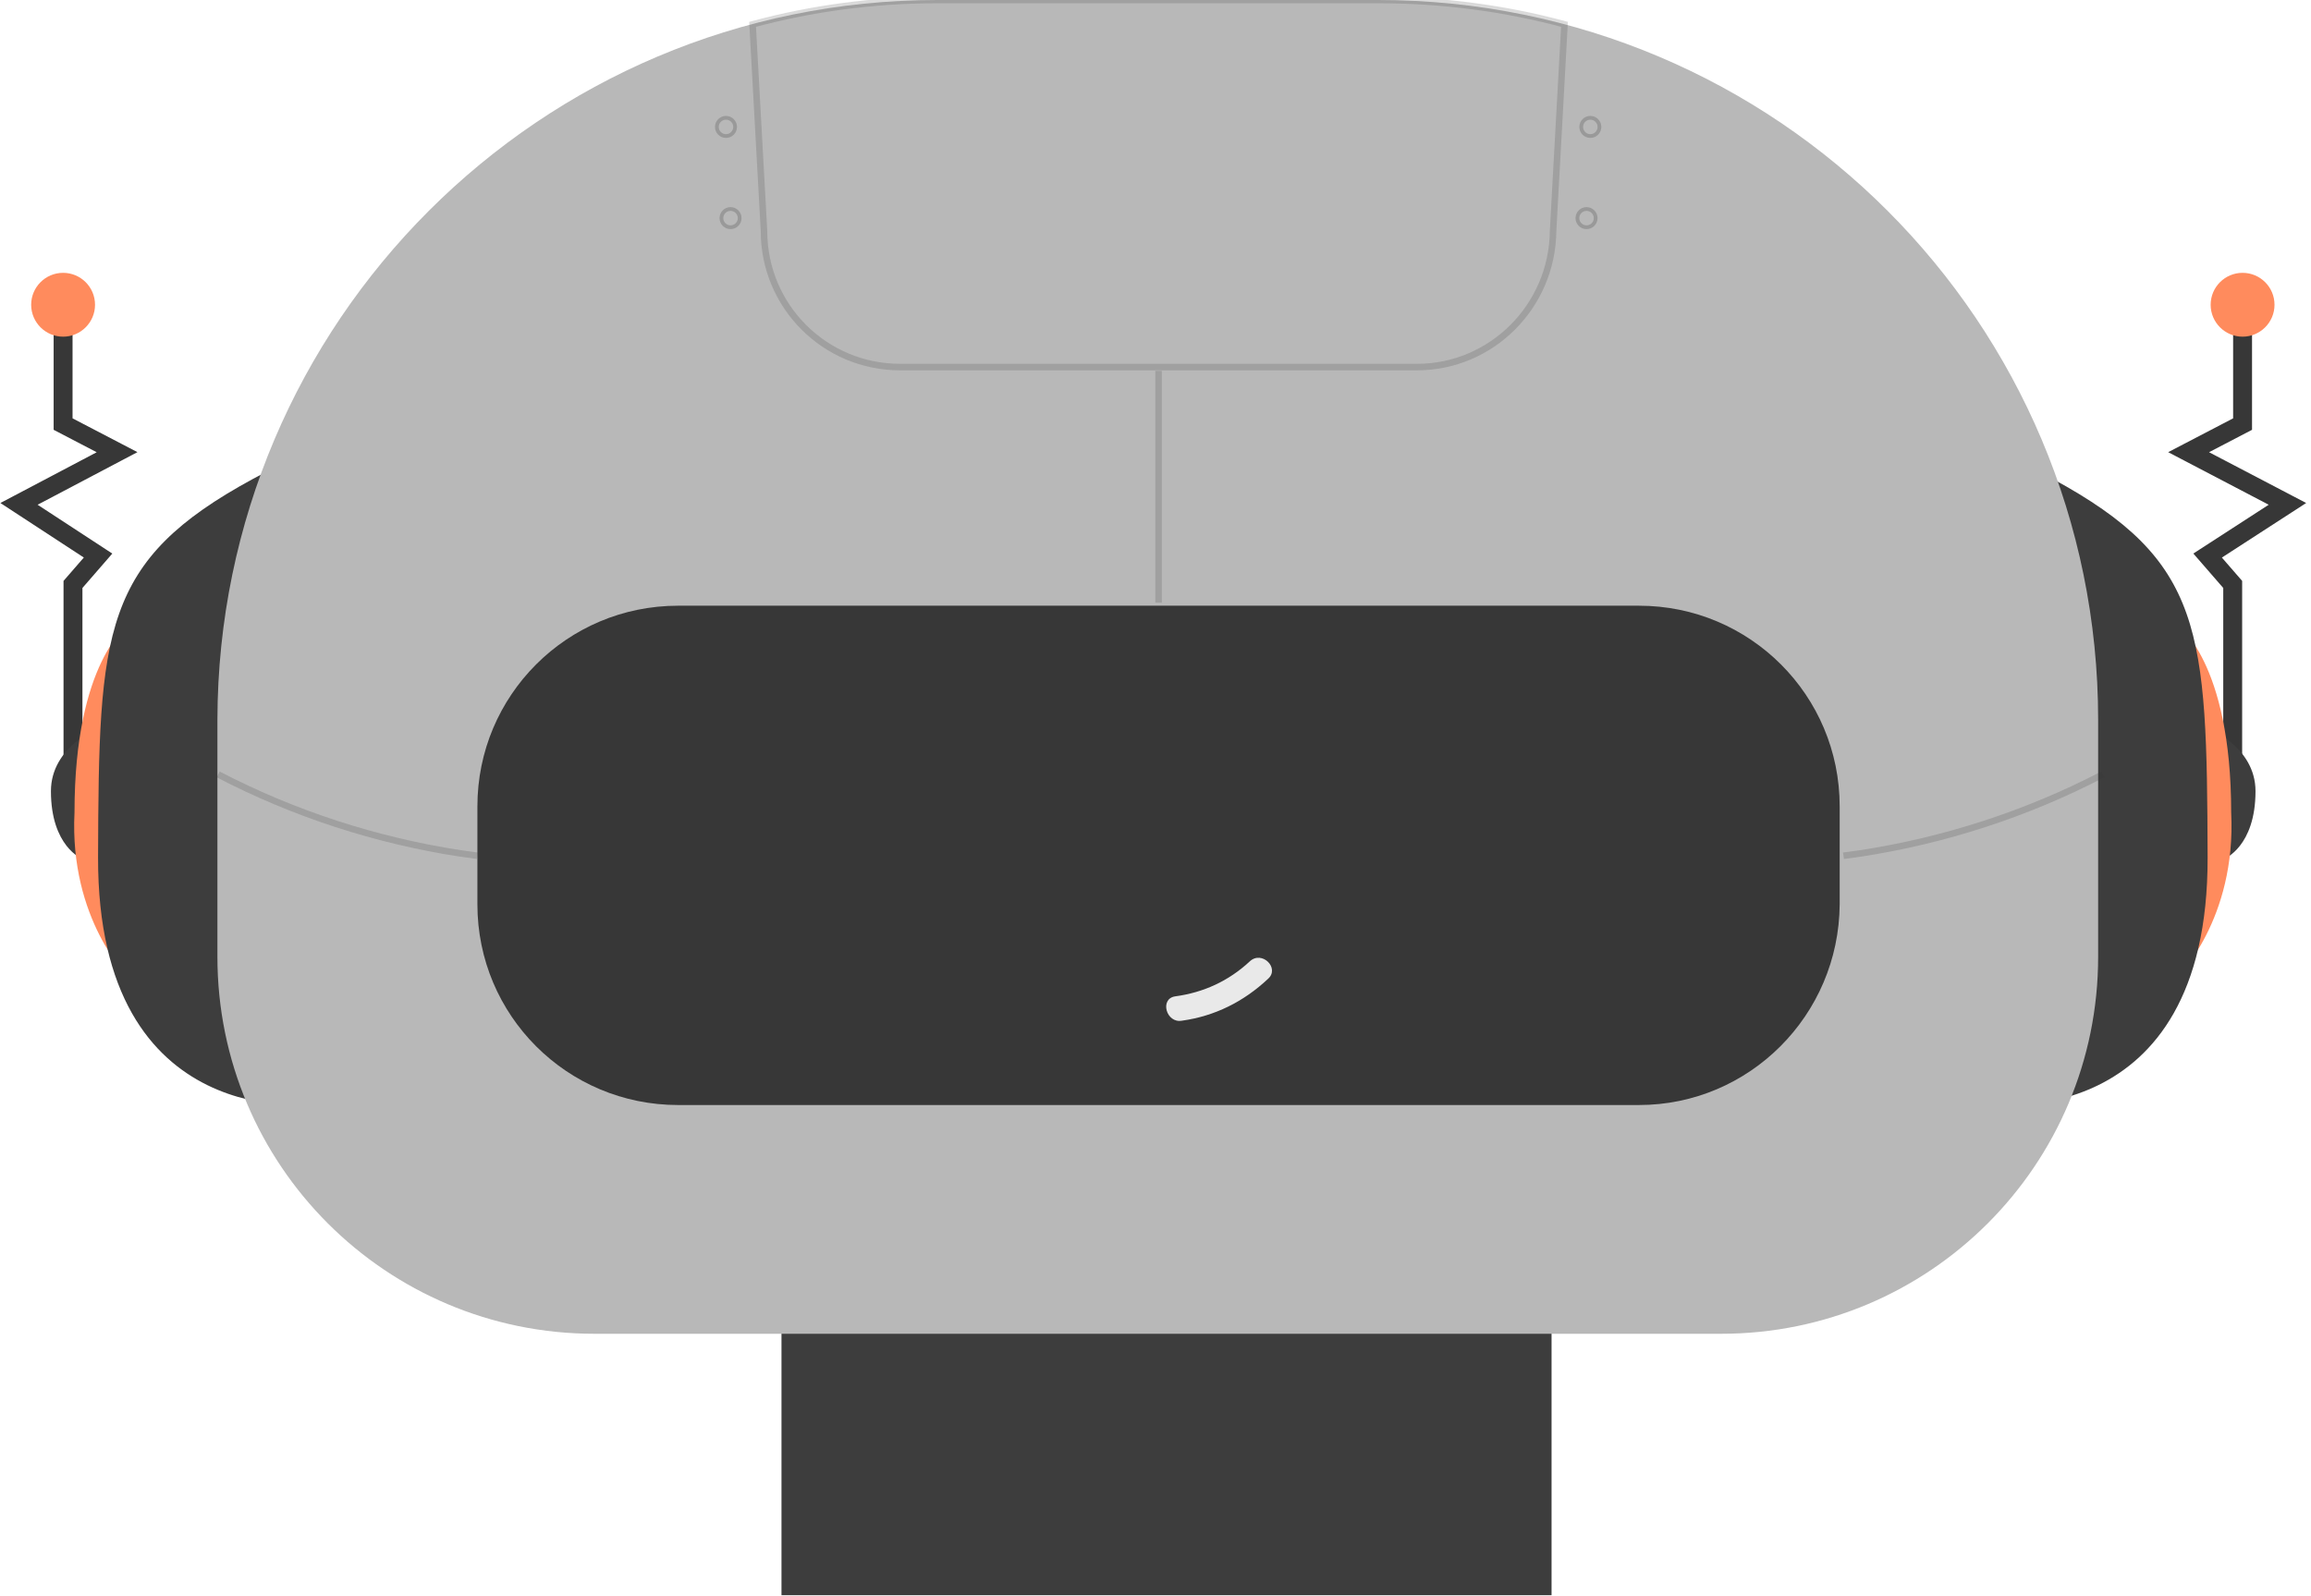 <svg enable-background="new 0 0 304 210" height="210" viewBox="0 0 304 210" width="304" xmlns="http://www.w3.org/2000/svg"><path d="m102.8 171.4h101.3v38.5h-101.3z" fill="#3d3d3d"/><path d="m9.6 101v-24.1l3.3-3.8-10.4-6.8 12.9-6.8-7.1-3.7v-16.7" fill="none" stroke="#373737" stroke-miterlimit="10" stroke-width="2.487"/><path d="m13.1 95.7s-6.4 2.5-6.4 8.4c0 7.3 4.1 8.9 4.1 8.9z" fill="#3d3d3d"/><path d="m16.9 82.2s-7.1 4.8-7.1 24.7c-.7 14.1 7.1 21.7 7.1 21.7z" fill="#ff8b5d"/><path d="m34.8 72.7s-5.1 51.6 0 60.9 6.9 11.7 6.9 11.7-28.9 4.1-28.8-32.5c.1-29.9.5-39 20.4-49.8 11-6 18.9-4.4 18.9-4.4z" fill="#3d3d3d"/><circle cx="8.3" cy="40.1" fill="#ff8b5d" r="4.2"/><path d="m293.7 101v-24.1l-3.3-3.8 10.5-6.8-13-6.8 7.1-3.7v-16.7" fill="none" stroke="#373737" stroke-miterlimit="10" stroke-width="2.487"/><path d="m290.3 95.7s6.4 2.5 6.4 8.4c0 7.3-4.1 8.9-4.1 8.9z" fill="#3d3d3d"/><path d="m286.4 82.2s7.1 4.8 7.1 24.7c.7 14.1-7.1 21.7-7.1 21.7z" fill="#ff8b5d"/><path d="m268.5 72.7s5.1 51.6 0 60.9-6.9 11.7-6.9 11.7 28.9 4.1 28.8-32.5c-.1-29.9-.5-39-20.4-49.8-11-6-18.9-4.4-18.9-4.4z" fill="#3d3d3d"/><circle cx="295" cy="40.1" fill="#ff8b5d" r="4.2"/><path d="m123.3 0h58c52.4 0 94.7 42.4 94.7 94.7v31.2c0 27.4-22.2 49.6-49.6 49.6h-148.2c-27.4 0-49.6-22.2-49.6-49.6v-31.2c.1-52.3 42.5-94.7 94.7-94.7z" fill="#b8b8b8"/><g fill="none" stroke="#373737" stroke-miterlimit="10"><circle cx="95.5" cy="16.7" opacity=".24" r="1.2" stroke-width=".494"/><circle cx="96.1" cy="28.7" opacity=".24" r="1.2" stroke-width=".494"/><circle cx="209.2" cy="16.7" opacity=".24" r="1.2" stroke-width=".494"/><circle cx="208.7" cy="28.7" opacity=".24" r="1.2" stroke-width=".494"/><path d="m152.4 48.8v30.5" opacity=".18" stroke-width=".855"/><path d="m62.8 112.6-2.2-.3c-11.1-1.7-21.9-5.2-31.9-10.4" opacity=".18" stroke-width=".857"/><path d="m242.5 112.6 2.2-.3c11.1-1.7 21.9-5.2 31.9-10.4" opacity=".18" stroke-width=".857"/></g><path d="m215.6 145.4h-126.4c-14.6 0-26.4-11.8-26.4-26.4v-12.9c0-14.6 11.8-26.4 26.4-26.4h126.4c14.6 0 26.4 11.8 26.4 26.4v12.9c-.1 14.6-11.9 26.4-26.4 26.4z" fill="#373737"/><path d="m164.4 126.5c-2.8 2.6-6.1 4.1-9.8 4.6-2.1.3-1.2 3.6.9 3.2 4.3-.6 8.1-2.5 11.3-5.5 1.6-1.4-.8-3.8-2.4-2.3z" fill="#e9e9e9"/><path d="m181.3 0h-58c-8.4 0-16.5 1.1-24.3 3.2l1.5 27.2c0 9.9 8 17.9 17.9 17.9h68c9.8 0 17.8-8 17.9-17.9l1.5-27.2c-7.8-2.1-16-3.2-24.5-3.2z" fill="none" opacity=".18" stroke="#373737" stroke-miterlimit="10" stroke-width=".857"/></svg>